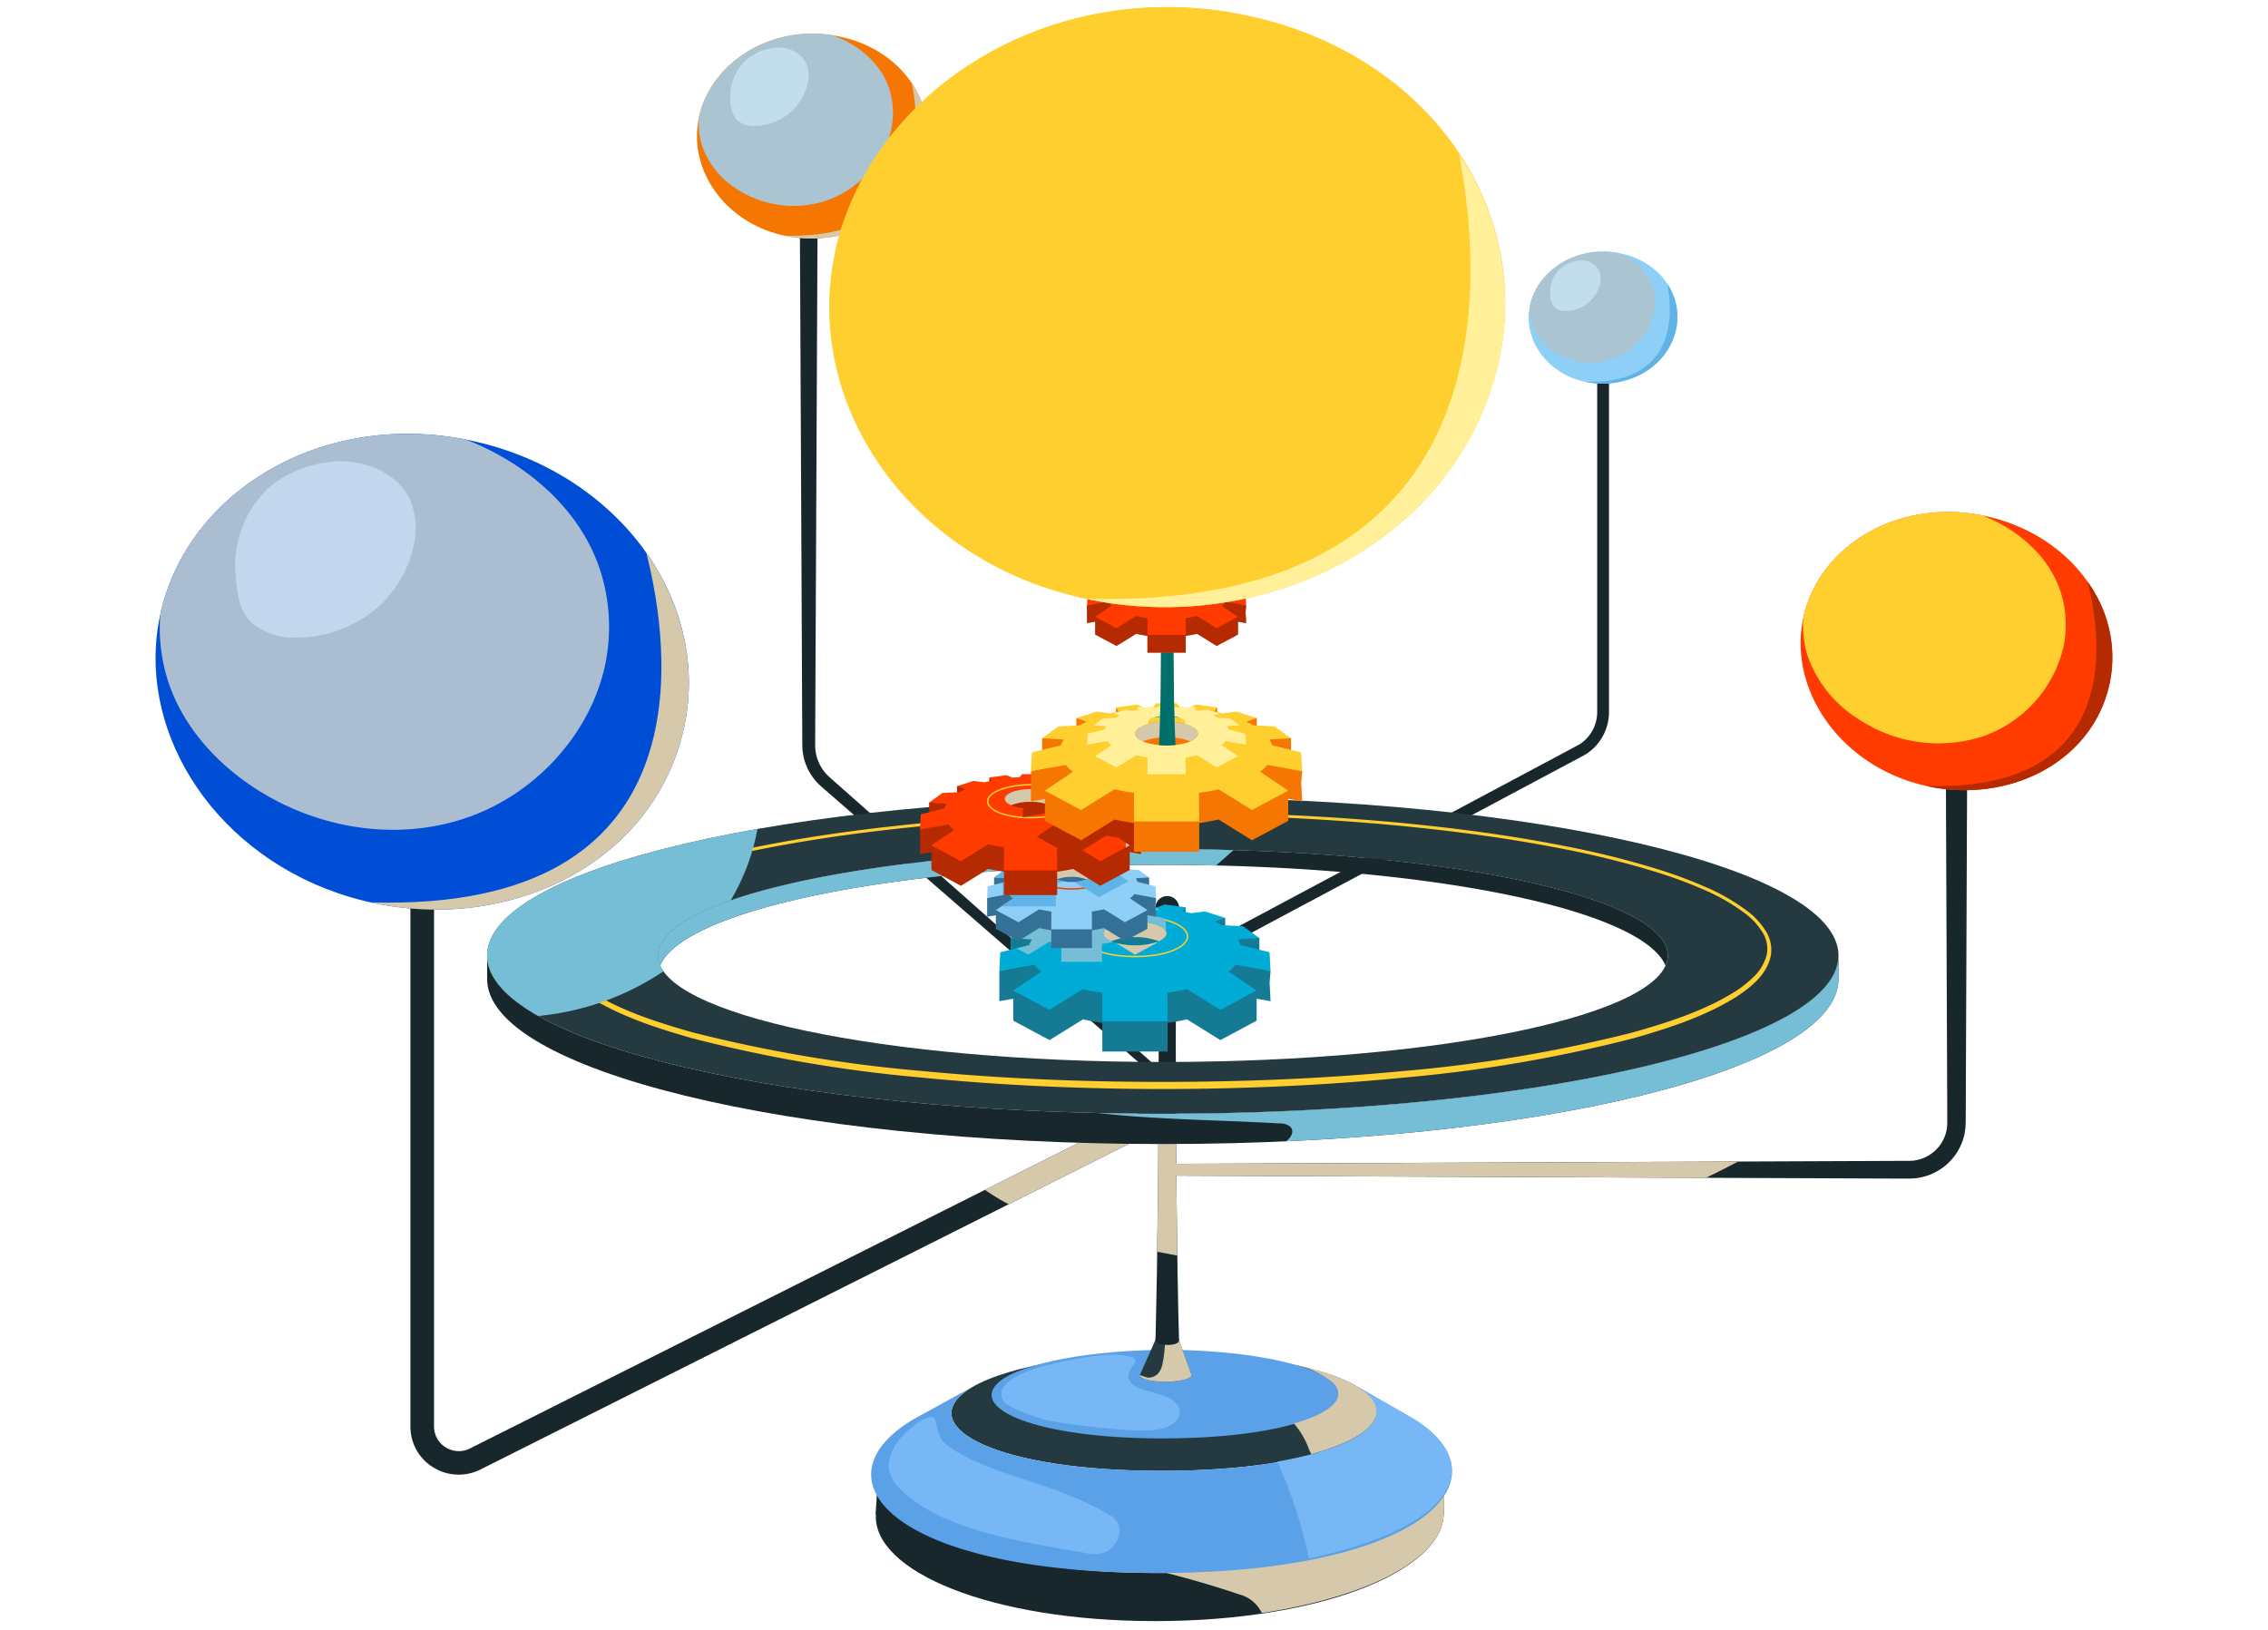 <svg xmlns="http://www.w3.org/2000/svg" width="320" height="230" viewBox="0 0 320 230">
    <defs>
        <clipPath id="clip-path">
            <path id="Rectangle_792" fill="#fff" d="M0 0H320V230H0z" transform="translate(1265 1065)"/>
        </clipPath>
        <style>
            .cls-3{fill:#18272b}.cls-4{fill:#243a40}.cls-5{fill:#5aa1e8}.cls-11,.cls-23,.cls-6{mix-blend-mode:multiply}.cls-11,.cls-23,.cls-6,.cls-9{isolation:isolate}.cls-7{fill:#d6c8ab}.cls-8{fill:#78b7f5}.cls-9{mix-blend-mode:soft-light}.cls-10{fill:#ffce2f}.cls-11{fill:#76bed6}.cls-12{fill:#ff3b00}.cls-13{fill:#b52a00}.cls-14{fill:#f57600}.cls-15{fill:#abc4d1}.cls-16{fill:#c2deed}.cls-20{fill:#8dcff7}.cls-21{fill:#60b3e6}.cls-23{fill:#fff099}.cls-25{fill:#94785b}
        </style>
    </defs>
    <g id="Mask_Group_63" clip-path="url(#clip-path)" transform="translate(-1265 -1065)">
        <g id="Group_4685" transform="translate(1759.848 146.599)">
            <g id="Group_4683" transform="translate(-472.898 919.401)">
                <g id="Group_4682">
                    <g id="Group_4681">
                        <g id="Group_4680">
                            <g id="Group_4566" transform="translate(35.957 102.621)">
                                <path id="Path_37991" d="M-425.706 1139.094a6.848 6.848 0 0 0 3.08-.736l97.007-48.719a1.653 1.653 0 0 0 .737-2.226 1.669 1.669 0 0 0-2.237-.733l-97.007 48.72a3.485 3.485 0 0 1-3.406-.143 3.45 3.45 0 0 1-1.664-2.961v-96.019a1.662 1.662 0 0 0-1.666-1.657 1.662 1.662 0 0 0-1.666 1.657v96.023a6.738 6.738 0 0 0 3.248 5.784 6.84 6.84 0 0 0 3.574 1.01z" class="cls-3" transform="translate(432.527 -1034.621)"/>
                            </g>
                            <g id="Group_4567" transform="translate(140.591 49.339)">
                                <path id="Path_37992" d="M-314.212 1063.013a.823.823 0 0 0 .393-.1l59.9-31.966a7.07 7.07 0 0 0 3.352-6.012v-49.31a.831.831 0 0 0-.833-.828.831.831 0 0 0-.833.828v49.31a5.4 5.4 0 0 1-2.527 4.583l-59.842 31.936a.826.826 0 0 0-.34 1.121.834.834 0 0 0 .73.438z" class="cls-3" transform="translate(315.046 -974.798)"/>
                            </g>
                            <g id="Group_4591" transform="translate(100.955 188.021)">
                                <g id="Group_4569" transform="translate(11.336 1.852)">
                                    <g id="Group_4568">
                                        <path id="Path_37993" d="M-344.96 1138.169c-6.532 5.021 4.467 11.1 27.8 11.1s34.847-6.081 28.741-11.1c-4.219-3.469-16.3-5.583-28.031-5.583s-23.996 2.114-28.51 5.583z" class="cls-4" transform="translate(346.821 -1132.586)"/>
                                    </g>
                                </g>
                                <g id="Group_4571" transform="translate(17 1.463)">
                                    <g id="Group_4570">
                                        <path id="Path_37994" d="M-339.418 1136.681c-4.362 3.76 5.261 7.965 23.144 7.965s27.864-4.2 23.823-7.965c-2.977-2.77-13.117-4.532-23.291-4.532s-20.464 1.762-23.676 4.532z" class="cls-5" transform="translate(340.461 -1132.149)"/>
                                    </g>
                                </g>
                                <g id="Group_4574" transform="translate(.626 21.57)">
                                    <g id="Group_4573">
                                        <g id="Group_4572">
                                            <path id="Path_37995" d="M-319.092 1166.106c22.1 0 36.638-5.275 40.493-11.364l-.039 3.2h-.048v-.048c-.311 7.991-17.457 15-40.694 15-23.334 0-39.912-7.063-39.413-15.089 0 .02-.006.04-.008.061h-.044l.216-3.138c3.318 6.093 17.409 11.378 39.537 11.378z" class="cls-3" transform="translate(358.846 -1154.725)"/>
                                        </g>
                                    </g>
                                </g>
                                <g id="Group_4576" transform="translate(37.926)">
                                    <g id="Group_4575">
                                        <path id="Path_37996" d="M-314.745 1130.507h3.27l1.788 4.967c.114.534-1.528 1-3.676 1s-3.751-.463-3.592-1z" class="cls-4" transform="translate(316.966 -1130.507)"/>
                                    </g>
                                </g>
                                <g id="Group_4578" class="cls-6" transform="translate(41.548 21.587)">
                                    <g id="Group_4577">
                                        <path id="Path_37997" d="M-302.51 1169.129c-3.565-1.214-7.022-2.2-10.389-3.059 21.467-.2 35.547-5.361 39.325-11.325l-.039 3.2h-.048v-.048c-.233 6-10.092 11.482-25.654 13.865a4.866 4.866 0 0 0-3.195-2.633z" class="cls-7" transform="translate(312.899 -1154.744)"/>
                                    </g>
                                </g>
                                <g id="Group_4580" transform="translate(0 6.413)">
                                    <g id="Group_4579">
                                        <path id="Path_37998" d="M-352.548 1141.99l7.806-4.283a11.892 11.892 0 0 0-1.609 1.022c-6.532 5.021 4.467 11.1 27.8 11.1s34.848-6.082 28.742-11.1a10.43 10.43 0 0 0-1.463-.988l8.056 4.621a20 20 0 0 1 1.777 1.2c11.148 8.529-1.959 20.682-37.72 20.682s-47.834-12.153-35.96-20.682a24.138 24.138 0 0 1 2.571-1.572z" class="cls-5" transform="translate(359.548 -1137.707)"/>
                                    </g>
                                </g>
                                <g id="Group_4582" transform="translate(18.374 2.165)">
                                    <g id="Group_4581">
                                        <path id="Path_37999" d="M-332.846 1134.5c-2 .513-4.412 1.373-5.525 2.719a1.727 1.727 0 0 0 .265 2.737 23.952 23.952 0 0 0 5.978 2.3c4.528.752 12.527 1.731 15.318 1.208 1.3-.243 2.619-.884 2.994-1.852.411-1.062-.44-2.082-1.528-2.62a25.191 25.191 0 0 0-3.472-1.1c-1.609-.514-2.646-1.394-1.98-2.678.568-1.094 1.631-1.685-.292-2.1-2.956-.63-8.321.51-11.758 1.386z" class="cls-8" transform="translate(338.918 -1132.937)"/>
                                    </g>
                                </g>
                                <g id="Group_4584" class="cls-9" transform="translate(2.49 10.956)">
                                    <g id="Group_4583">
                                        <path id="Path_38000" d="M-348.769 1146.534c5.315 4.365 14.876 5.142 23.08 10.032a2.675 2.675 0 0 1 1.479 1.789 3.543 3.543 0 0 1-1.673 3.363 4.548 4.548 0 0 1-3.148.253c-10.594-1.79-20.717-3.554-26.125-9.063a4.635 4.635 0 0 1-1.6-3.149 6.51 6.51 0 0 1 1.978-4.33c1.391-1.518 4.232-3.468 4.589-2.228.354 1.211.289 2.399 1.42 3.333z" class="cls-8" transform="translate(356.753 -1142.808)"/>
                                    </g>
                                </g>
                                <g id="Group_4586" class="cls-6" transform="translate(59.66 3.699)">
                                    <g id="Group_4585">
                                        <path id="Path_38001" d="M-287.213 1136.955a12.6 12.6 0 0 0-4.7-2.3c4.109.92 7.531 2.179 9.424 3.735 3.7 3.04.932 6.449-7.612 8.751a4.8 4.8 0 0 1-.388-.83 11.8 11.8 0 0 0-2.074-3.5c5.544-1.596 7.57-3.79 5.35-5.856z" class="cls-7" transform="translate(292.564 -1134.66)"/>
                                    </g>
                                </g>
                                <g id="Group_4588" transform="translate(57.341 6.447)">
                                    <g id="Group_4587">
                                        <path id="Path_38002" d="M-291.617 1158.552a67.549 67.549 0 0 0-2.114-6.544q-.545-1.419-1.128-2.724c-.1-.213-.2-.481-.309-.757 12.164-2.141 16.734-6.224 12.394-9.794a10.417 10.417 0 0 0-1.463-.988l8.056 4.621a19.97 19.97 0 0 1 1.777 1.2c8.278 6.332 3.212 14.534-16.311 18.613-.426-1.773-.822-3.33-.902-3.627z" class="cls-8" transform="translate(295.168 -1137.745)"/>
                                    </g>
                                </g>
                                <g id="Group_4590" class="cls-6" transform="translate(37.937)">
                                    <g id="Group_4589">
                                        <path id="Path_38003" d="M-314.335 1135.235a2.949 2.949 0 0 0 .569-1.338 17.552 17.552 0 0 0 .34-2.8c.713.034 1.2-.611 1.951-.594l1.788 4.967c.114.534-1.528 1-3.676 1-2.1 0-3.67-.444-3.588-.964a8.259 8.259 0 0 0 1.035.37 1.833 1.833 0 0 0 1.581-.641z" class="cls-7" transform="translate(316.953 -1130.507)"/>
                                    </g>
                                </g>
                            </g>
                            <g id="Group_4592" transform="translate(90.909 28.986)">
                                <path id="Path_38004" d="M-319.233 1073.61L-336 1058.765l-17.185-15.216-9.693-8.582-2.485-2.2-1.248-1.1-.288-.268-.234-.248a6.19 6.19 0 0 1-.451-.572 5.969 5.969 0 0 1-1.039-2.691 5.664 5.664 0 0 1-.048-.726v-.829l.008-1.674.33-71.459a1.246 1.246 0 0 0-1.243-1.249 1.247 1.247 0 0 0-1.255 1.237v.012l.331 71.459.007 1.674.006.845a7.764 7.764 0 0 0 .07.942 7.748 7.748 0 0 0 1.378 3.474 7.78 7.78 0 0 0 .59.733l.345.355.326.3 1.258 1.094 2.505 2.177 9.771 8.493 17.326 15.057 16.9 14.691a.591.591 0 0 0 .83-.056.583.583 0 0 0-.045-.828z" class="cls-3" transform="translate(370.828 -951.946)"/>
                            </g>
                            <g id="Group_4593" transform="translate(141.07 125.445)">
                                <path id="Path_38005" d="M-311.174 1122.858l-.07-2.615c-.045-1.664-.081-4.039-.138-6.891l-.128-9.743c-.047-3.565-.068-7.367-.081-11.169s-.029-7.6-.044-11.169c.012-3.564.032-6.891.112-9.743s.134-5.228.219-6.891c.064-1.664.13-2.614.13-2.614a1.664 1.664 0 0 0-1.549-1.772 1.667 1.667 0 0 0-1.781 1.542 1.805 1.805 0 0 0 0 .231s.067.95.13 2.614c.086 1.663.15 4.04.22 6.891s.1 6.179.112 9.743l-.044 11.169c-.015 3.802-.025 7.6-.081 11.169s-.091 6.891-.128 9.743l-.139 6.891c-.034 1.663-.07 2.615-.07 2.615-.025.915 3.306 1 3.33.088v-.089z" class="cls-3" transform="translate(314.508 -1060.247)"/>
                            </g>
                            <g id="Group_4596" transform="translate(46.781 111.518)">
                                <path id="Path_38006" d="M-420.374 1066.932c0 12.327 42.683 22.321 95.334 22.321s95.334-9.994 95.334-22.321-42.683-22.321-95.334-22.321-95.334 9.989-95.334 22.321zm24.1 0c0-8.3 31.894-15.021 71.238-15.021s71.238 6.725 71.238 15.021-31.894 15.022-71.238 15.022-71.241-6.726-71.241-15.022z" class="cls-4" transform="translate(420.374 -1044.611)"/>
                                <g id="Group_4595" transform="translate(9.473 2.091)">
                                    <g id="Group_4594">
                                        <path id="Path_38007" d="M-327.972 1047.354c-2.67.04-6.587.094-11.567.313s-11.024.563-17.931 1.223c-6.9.682-14.681 1.629-23.041 3.285a123.594 123.594 0 0 0-12.868 3.2 62.227 62.227 0 0 0-6.524 2.391 28.175 28.175 0 0 0-6.136 3.484 9.679 9.679 0 0 0-2.373 2.541 5.967 5.967 0 0 0-.663 1.531l-.1.885c0 .232.057.544.08.813.471 2.259 2.493 3.97 4.556 5.3 4.257 2.659 9.286 4.292 14.374 5.726a200.94 200.94 0 0 0 32.352 5.441c11.154 1.07 22.544 1.538 33.937 1.534s22.781-.464 33.934-1.534a200.931 200.931 0 0 0 32.351-5.441c5.089-1.434 10.117-3.067 14.375-5.726a15.552 15.552 0 0 0 2.874-2.294 6.467 6.467 0 0 0 1.678-2.987 4.326 4.326 0 0 0-.68-3.247 9.675 9.675 0 0 0-2.372-2.541 28.194 28.194 0 0 0-6.136-3.484 62.3 62.3 0 0 0-6.524-2.391 123.6 123.6 0 0 0-12.868-3.2c-8.361-1.656-16.14-2.6-23.042-3.285-6.907-.66-12.952-1.009-17.931-1.223s-8.9-.273-11.566-.313l-4.1-.027zm8.193-.376c2.674.036 6.6.084 11.582.294s11.039.548 17.958 1.2c6.915.674 14.709 1.615 23.1 3.273a123.322 123.322 0 0 1 12.93 3.213 62.5 62.5 0 0 1 6.585 2.419 28.621 28.621 0 0 1 6.266 3.572 10.261 10.261 0 0 1 2.5 2.7 4.91 4.91 0 0 1 .758 3.6c-.544 2.591-2.687 4.337-4.789 5.726-4.359 2.752-9.412 4.406-14.532 5.874a200.157 200.157 0 0 1-32.454 5.565c-11.179 1.1-22.59 1.6-34.007 1.615-11.407-.018-22.826-.512-34-1.615a200.167 200.167 0 0 1-32.454-5.565c-5.119-1.468-10.173-3.122-14.531-5.874a16.152 16.152 0 0 1-2.977-2.406 7.037 7.037 0 0 1-1.811-3.3 8.609 8.609 0 0 1-.084-.971l.1-.892a6.3 6.3 0 0 1 .738-1.752 10.243 10.243 0 0 1 2.5-2.7 28.606 28.606 0 0 1 6.267-3.572 62.5 62.5 0 0 1 6.585-2.419 123.365 123.365 0 0 1 12.93-3.213c8.389-1.658 16.184-2.6 23.1-3.273 6.919-.653 12.972-.995 17.957-1.2s8.908-.258 11.581-.294l4.1-.019z" class="cls-10" transform="translate(409.738 -1046.959)"/>
                                    </g>
                                </g>
                            </g>
                            <g id="Group_4599" transform="translate(46.781 118.81)">
                                <g id="Group_4597" transform="translate(24.097)">
                                    <path id="Path_38008" d="M-322.081 1052.8c39.344 0 71.238 6.725 71.238 15.021a3.459 3.459 0 0 1-.316 1.413c-3.376-7.964-33.838-14.2-70.922-14.2s-67.546 6.234-70.923 14.2a3.472 3.472 0 0 1-.315-1.413c0-8.298 31.894-15.021 71.238-15.021z" class="cls-3" transform="translate(393.319 -1052.798)"/>
                                </g>
                                <g id="Group_4598" transform="translate(0 15.029)">
                                    <path id="Path_38009" d="M-325.04 1091.993c52.651 0 95.334-9.994 95.334-22.321v3.314c0 12.861-42.683 23.287-95.334 23.287s-95.334-10.426-95.334-23.287v-3.314c0 12.328 42.683 22.321 95.334 22.321z" class="cls-3" transform="translate(420.374 -1069.672)"/>
                                </g>
                                <path id="Path_38010" d="M-312.085 1052.949c-.851.706-1.656 1.487-2.5 2.173q-3.7-.084-7.5-.088c-37.085 0-67.546 6.234-70.923 14.2a3.472 3.472 0 0 1-.315-1.413c0-8.3 31.894-15.021 71.238-15.021q5.095 0 10 .149z" class="cls-11" transform="translate(417.415 -1052.798)"/>
                            </g>
                            <g id="Group_4600" transform="translate(141.91 100.371)">
                                <path id="Path_38011" d="M-312.736 1096.623l85.488.345 15.946.065 1.968.007h1.226l.308-.01.488-.023a8.495 8.495 0 0 0 2.308-.562 8.572 8.572 0 0 0 1.977-1.169 8.011 8.011 0 0 0 2.559-3.7 8.016 8.016 0 0 0 .383-2.218c.021-.7.011-1.273.017-1.911l.111-27.247.109-26.581a1.523 1.523 0 0 0-1.52-1.526 1.523 1.523 0 0 0-1.533 1.513v.012l.109 26.581.111 27.247c0 .607.013 1.283 0 1.842a5.433 5.433 0 0 1-.245 1.5 5.447 5.447 0 0 1-1.714 2.524 6.016 6.016 0 0 1-1.338.806 6.393 6.393 0 0 1-1.461.387l-.488.027-.123.007h-.061c.107 0-.005 0 0 0h-1.226l-1.968.008-15.946.064-85.488.345a.831.831 0 0 0-.829.833.83.83 0 0 0 .832.834z" class="cls-3" transform="translate(313.565 -1032.095)"/>
                            </g>
                            <g id="Group_4609" transform="translate(232.1 71.243)">
                                <g id="Group_4602">
                                    <g id="Group_4601">
                                        <path id="Path_38012" d="M-211.861 1014.069c-2.2 9.47 4.033 19.577 14.559 23.218 11.423 3.95 24.292-.845 28.011-11.542 3.934-11.313-4.26-23.268-17.354-25.87-11.972-2.375-22.906 4.259-25.216 14.194z" class="cls-12" transform="translate(212.302 -999.391)"/>
                                    </g>
                                </g>
                                <g id="Group_4604" class="cls-9" transform="translate(.35 .001)">
                                    <g id="Group_4603">
                                        <path id="Path_38013" d="M-204.013 1028.669a17.2 17.2 0 0 1-7.234-8.92 14.383 14.383 0 0 1-.625-5.417c.019-.088.033-.176.053-.264 2.308-9.923 13.216-16.554 25.17-14.2 5.266 2.051 9.9 6.149 11.307 11.587a15.306 15.306 0 0 1 .208 6.848 17.642 17.642 0 0 1-11.364 12.74 20.293 20.293 0 0 1-17.515-2.374z" class="cls-10" transform="translate(211.909 -999.392)"/>
                                    </g>
                                </g>
                                <g id="Group_4606" class="cls-9" transform="translate(6.577 2.267)">
                                    <g id="Group_4605">
                                        <path id="Path_38014" d="M-196.3 1001.937a6.311 6.311 0 0 1 5.715 3.008 6 6 0 0 1 .4 3.884 9.39 9.39 0 0 1-3.384 5.494 10.21 10.21 0 0 1-6.267 2.154 5.431 5.431 0 0 1-3.7-1.179c-1.074-.99-1.244-2.522-1.354-3.94a8.791 8.791 0 0 1 2.333-6.83 9.278 9.278 0 0 1 6.257-2.591z" class="cls-10" transform="translate(204.917 -1001.936)"/>
                                    </g>
                                </g>
                                <g id="Group_4608" class="cls-6" transform="translate(17.745 9.847)">
                                    <g id="Group_4607">
                                        <path id="Path_38015" d="M-169.628 1010.447a18.035 18.035 0 0 1 2.516 16.506c-3.426 9.854-14.609 14.692-25.266 12.314 27.888.813 24.746-21.001 22.75-28.82z" class="cls-13" transform="translate(192.378 -1010.447)"/>
                                    </g>
                                </g>
                            </g>
                            <g id="Group_4618" transform="translate(76.387 3.748)">
                                <g id="Group_4611">
                                    <g id="Group_4610">
                                        <path id="Path_38016" d="M-386.823 935.3c-1.535 6.819 2.773 13.805 10.1 16.285 8.061 2.728 17.7-.628 21.043-8.411 3.7-8.615-2.151-17.744-12.29-19.335-9.058-1.425-17.181 4.04-18.853 11.461z" class="cls-14" transform="translate(387.132 -923.609)"/>
                                    </g>
                                </g>
                                <g id="Group_4613" class="cls-9" transform="translate(.245 .001)">
                                    <g id="Group_4612">
                                        <path id="Path_38017" d="M-381.351 945.621a11.791 11.791 0 0 1-5.043-6.235 10.524 10.524 0 0 1-.436-3.9c.013-.064.023-.128.037-.192 1.669-7.408 9.774-12.867 18.814-11.466 4.008 1.428 7.452 4.492 8.305 8.672a11.447 11.447 0 0 1-.15 5.2 14.283 14.283 0 0 1-8.995 9.462 14.64 14.64 0 0 1-12.532-1.541z" class="cls-15" transform="translate(386.857 -923.61)"/>
                                    </g>
                                </g>
                                <g id="Group_4615" class="cls-9" transform="translate(4.713 1.975)">
                                    <g id="Group_4614">
                                        <path id="Path_38018" d="M-375.389 925.835a4.346 4.346 0 0 1 4.234 2.135 4.576 4.576 0 0 1 .2 2.962 7.677 7.677 0 0 1-2.65 4.217 7.791 7.791 0 0 1-4.621 1.721 3.755 3.755 0 0 1-2.656-.792 4.105 4.105 0 0 1-.942-2.872 7.008 7.008 0 0 1 1.759-5.186 7.228 7.228 0 0 1 4.676-2.185z" class="cls-16" transform="translate(381.841 -925.826)"/>
                                    </g>
                                </g>
                                <g id="Group_4617" class="cls-6" transform="translate(12.336 7.082)">
                                    <g id="Group_4616">
                                        <path id="Path_38019" d="M-355.281 931.56a12.932 12.932 0 0 1 1.112 12.479c-3.085 7.182-11.526 10.589-19.113 8.94 20.432.565 19.162-15.449 18.001-21.419z" class="cls-7" transform="translate(373.282 -931.56)"/>
                                    </g>
                                </g>
                            </g>
                            <g id="Group_4645" transform="translate(107.852 98.252)">
                                <g id="Group_4625" transform="translate(11.199 28.199)">
                                    <g id="Group_4619" transform="translate(0 .576)">
                                        <path id="Path_38020" fill="#157a94" d="M-339.231 1071.021l1.577-.389v-4.263l3.171-.854.542 1.88 1.112.393v-4.263l2.226.2 1.127 2.573 2.239-.018v-4.262l2.68 2.246 6.511-1.307 1.669-.145 3.422-.794v4.262l1.459-2.513 4.132-.247v4.263l1.375-1.858 3.45.439v4.263l1.577.389-.138 1.622.138 2.641-1.967-.349v3.1l-5.112 2.741-4.719-2.927c-.859.2-1.77.367-2.731.5v4.042h-9.21v-4.042c-.961-.128-1.872-.3-2.732-.5l-4.719 2.927-5.111-2.741v-3.1l-1.967.349z" transform="translate(339.231 -1062.024)"/>
                                    </g>
                                    <g id="Group_4622">
                                        <g id="Group_4620">
                                            <path id="Path_38021" fill="#00abd6" d="M-334.622 1066.488a3.293 3.293 0 0 0-.376.8l-4.1 1.019-.138 2.64 4.915-.873a6.09 6.09 0 0 0 1.006.956l-3.953 2.665 5.111 2.74 4.719-2.927c.864.2 1.78.369 2.747.5l-.015 4.039h9.21l-.016-4.039c.967-.128 1.884-.3 2.747-.5l4.719 2.927 5.112-2.74-3.953-2.665a6.087 6.087 0 0 0 1.006-.956l4.915.873-.138-2.64-4.1-1.019a3.263 3.263 0 0 0-.377-.8l3.033-.19-2.311-1.673-2.976-.139c-.308-.182-.637-.353-.979-.514l1.44-.517-2.863-.913-1.93.251q-.574-.148-1.172-.272l.375-.567-2.937-.4-1.111.43c-.4-.035-.81-.063-1.225-.085l-.4-.524h-2.933l-.4.524q-.621.032-1.224.085l-1.112-.43-2.937.4.375.567c-.4.083-.79.174-1.172.272l-1.93-.251-2.864.913 1.441.517c-.342.161-.671.332-.98.514l-2.975.139-2.311 1.673zm10.109-1.085c.317-.848 2.276-1.45 4.416-1.45s4.1.6 4.416 1.45c.37.989-1.58 1.921-4.416 1.921s-4.786-.932-4.416-1.924z" transform="translate(339.231 -1061.377)"/>
                                        </g>
                                        <g id="Group_4621" transform="translate(11.613 1.725)">
                                            <path id="Path_38022" d="M-326.007 1066.95a1.3 1.3 0 0 1 .03-1.389c.8-1.3 3.868-2.248 7.306-2.248s6.509.945 7.3 2.248a1.3 1.3 0 0 1 .031 1.389c-.768 1.357-3.716 2.269-7.335 2.269s-6.565-.911-7.332-2.269zm.208-1.282a1.1 1.1 0 0 0-.028 1.18c.609 1.077 3.058 2.163 7.155 2.163s6.545-1.087 7.154-2.163a1.1 1.1 0 0 0-.028-1.18c-.76-1.244-3.758-2.148-7.126-2.148s-6.366.905-7.128 2.149z" class="cls-10" transform="translate(326.192 -1063.314)"/>
                                        </g>
                                    </g>
                                    <g id="Group_4623" class="cls-6" transform="translate(14.673 2.577)">
                                        <path id="Path_38023" d="M-314.931 1067.069a8.922 8.922 0 0 0-3.365-.586 8.917 8.917 0 0 0-3.364.586c-.825-.358-1.24-.846-1.052-1.349.317-.848 2.276-1.45 4.416-1.45s4.1.6 4.416 1.45c.188.503-.226.991-1.051 1.349z" class="cls-7" transform="translate(322.756 -1064.27)"/>
                                    </g>
                                    <g id="Group_4624" class="cls-6" transform="translate(1.843)">
                                        <path id="Path_38024" d="M-334.9 1068.646l-1.685-.9 1.815-.452a3.293 3.293 0 0 1 .376-.8l-2.766-.173 1.537-1.037c-.068-.053-.108-.109-.17-.162l.679-.492 2.975-.139c.309-.182.638-.353.98-.514l-1.441-.517 2.864-.913.153.021a5.2 5.2 0 0 0 2.194.406c1.766 0 2.981-.581 2.75-1.2a.57.57 0 0 0-.08-.128l.647-.088 1.111.43q.6-.052 1.225-.085l.4-.524h2.933l.4.524c.357.018.709.045 1.058.073l.491.355-1.89.118a2.024 2.024 0 0 1 .235.5l2.552.634.085 1.645-.107-.019c-.524-.742-2.324-1.255-4.293-1.255-2.139 0-4.1.6-4.416 1.45-.206.552.33 1.08 1.321 1.446-.5.111-1.015.21-1.567.283l.01 2.516h-5.738l.01-2.516c-.6-.08-1.173-.185-1.711-.31z" class="cls-11" transform="translate(337.162 -1061.377)"/>
                                        <path id="Path_38025" d="M-320.754 1067.665a9.985 9.985 0 0 0 2.677.333 9.225 9.225 0 0 0 3.059-.463l.115.077-3.185 1.707z" class="cls-7" transform="translate(335.368 -1062.05)"/>
                                    </g>
                                </g>
                                <g id="Group_4632" transform="translate(9.478 21.499)">
                                    <g id="Group_4626" transform="translate(0 .359)">
                                        <path id="Path_38026" fill="#357196" d="M-341.163 1059.863l.982-.243v-2.655l1.975-.533.338 1.171.693.245v-2.655l1.387.127.7 1.6 1.394-.012v-2.655l1.671 1.4 4.056-.814 1.039-.091 2.132-.494v2.655l.908-1.566 2.575-.153v2.655l.856-1.158 2.15.274v2.655l.982.243-.086 1.01.086 1.645-1.226-.217v1.929l-3.185 1.707-2.94-1.824c-.535.124-1.1.229-1.7.308v2.519h-5.738v-2.519c-.6-.079-1.166-.184-1.7-.308l-2.939 1.824-3.185-1.707v-1.926l-1.226.217z" transform="translate(341.163 -1054.257)"/>
                                    </g>
                                    <g id="Group_4629">
                                        <g id="Group_4627">
                                            <path id="Path_38027" d="M-338.292 1057.038a2.049 2.049 0 0 0-.234.5l-2.552.635-.086 1.645 3.061-.544a3.849 3.849 0 0 0 .626.6l-2.462 1.659 3.185 1.707 2.939-1.823c.538.125 1.109.23 1.712.309l-.011 2.517h5.738l-.01-2.517c.6-.079 1.173-.184 1.711-.309l2.94 1.823 3.185-1.707-2.463-1.659a3.811 3.811 0 0 0 .626-.6l3.062.544-.086-1.645-2.552-.635a2.086 2.086 0 0 0-.234-.5l1.889-.117-1.44-1.043-1.853-.086c-.192-.113-.4-.219-.61-.321l.9-.321-1.784-.569-1.2.157q-.358-.092-.731-.17l.234-.354-1.83-.247-.692.268q-.377-.033-.762-.053l-.251-.326h-1.827l-.25.326c-.257.013-.512.031-.762.053l-.693-.268-1.83.247.234.354c-.248.052-.492.109-.73.17l-1.2-.157-1.784.569.9.321c-.214.1-.419.208-.61.321l-1.853.086-1.44 1.043zm6.3-.676c.2-.527 1.418-.9 2.751-.9s2.553.376 2.75.9c.231.616-.984 1.2-2.75 1.2s-2.983-.583-2.753-1.2z" class="cls-20" transform="translate(341.163 -1053.854)"/>
                                        </g>
                                        <g id="Group_4628" transform="translate(7.195 1.035)">
                                            <path id="Path_38028" d="M-332.964 1057.341a.85.85 0 0 1 .02-.9c.5-.823 2.431-1.421 4.585-1.421s4.082.6 4.584 1.42a.848.848 0 0 1 .02.9c-.484.858-2.334 1.435-4.6 1.435s-4.123-.575-4.609-1.434zm.2-.8a.647.647 0 0 0-.016.7c.362.639 1.9 1.328 4.423 1.328s4.061-.689 4.423-1.328a.645.645 0 0 0-.017-.7c-.46-.753-2.353-1.32-4.406-1.32s-3.949.57-4.409 1.322z" class="cls-12" transform="translate(333.084 -1055.016)"/>
                                        </g>
                                    </g>
                                    <g id="Group_4630" class="cls-6" transform="translate(9.142 1.605)">
                                        <path id="Path_38029" d="M-326.024 1057.4a5.557 5.557 0 0 0-2.1-.364 5.562 5.562 0 0 0-2.1.364c-.513-.223-.771-.527-.655-.841.2-.527 1.418-.9 2.751-.9s2.553.376 2.75.9c.126.314-.133.618-.646.841z" class="cls-7" transform="translate(330.899 -1055.656)"/>
                                    </g>
                                    <g id="Group_4631" class="cls-6" transform="translate(.982)">
                                        <path id="Path_38030" d="M-338.405 1057.539a2.049 2.049 0 0 1 .234-.5l-1.889-.117 1.44-1.043 1.853-.086c.191-.113.4-.22.61-.321l-.9-.321 1.784-.569 1.2.157c.239-.061.483-.118.73-.17l-.234-.354 1.83-.247.693.268c.25-.022.5-.04.762-.053l.25-.326h1.827l.251.326q.386.02.762.053l.692-.268 1.83.247-.234.354q.373.077.731.17l.522-.068a5.087 5.087 0 0 1-.672.621l3.221 2.172-4.166 2.234-3.468-2.151c1.552-.078 2.581-.612 2.368-1.182-.2-.527-1.418-.9-2.75-.9s-2.553.376-2.751.9c-.183.493.562.957 1.767 1.126-.414.078-.811.168-1.25.226l.013 3.293h-7.507v-.129l1.5-1.007a3.847 3.847 0 0 1-.626-.6l-.863.154.006-1.715c-.055-.007-.1-.02-.157-.028z" class="cls-21" transform="translate(340.06 -1053.854)"/>
                                        <path id="Path_38031" d="M-320.97 1054.68l.083-.011.181.058z" class="cls-7" transform="translate(337.973 -1053.943)"/>
                                    </g>
                                </g>
                                <g id="Group_4639" transform="translate(0 9.997)">
                                    <g id="Group_4633" transform="translate(0 .469)">
                                        <path id="Path_38032" d="M-351.8 1048.8l1.285-.317v-3.474l2.586-.7.442 1.532.906.32v-3.474l1.814.167.918 2.1 1.824-.014v-3.474l2.185 1.831 5.307-1.065 1.36-.118 2.789-.647v3.474l1.19-2.049 3.367-.2v3.474l1.121-1.514 2.812.359v3.474l1.286.317-.113 1.323.113 2.152-1.6-.285v2.524l-4.166 2.234-3.846-2.386c-.7.162-1.443.3-2.226.4v3.295h-7.507v-3.295c-.783-.1-1.526-.241-2.226-.4l-3.846 2.386-4.167-2.234v-2.524l-1.6.285z" class="cls-13" transform="translate(351.805 -1041.467)"/>
                                    </g>
                                    <g id="Group_4636">
                                        <g id="Group_4634">
                                            <path id="Path_38033" d="M-348.048 1045.106a2.682 2.682 0 0 0-.306.655l-3.338.83-.112 2.152 4.005-.711a5.01 5.01 0 0 0 .82.779l-3.222 2.171 4.167 2.234 3.846-2.385c.7.163 1.451.3 2.238.4l-.012 3.293h7.507l-.012-3.293c.787-.1 1.535-.241 2.238-.4l3.846 2.385 4.166-2.234-3.221-2.171a4.966 4.966 0 0 0 .819-.779l4.006.711-.113-2.152-3.338-.83a2.62 2.62 0 0 0-.306-.655l2.472-.154-1.884-1.365-2.424-.113c-.252-.148-.52-.288-.8-.419l1.174-.421-2.333-.744-1.573.2q-.468-.122-.956-.224l.305-.462-2.394-.323-.906.35q-.492-.043-1-.069l-.328-.427h-2.39l-.328.427q-.505.027-1 .069l-.9-.35-2.395.323.306.462q-.488.1-.956.224l-1.573-.2-2.334.744 1.174.421c-.278.132-.546.272-.8.419l-2.424.113-1.885 1.365zm8.24-.884c.257-.691 1.854-1.182 3.6-1.182s3.342.491 3.6 1.182c.3.806-1.288 1.566-3.6 1.566s-3.902-.76-3.6-1.566z" class="cls-12" transform="translate(351.805 -1040.94)"/>
                                        </g>
                                        <g id="Group_4635" transform="translate(9.446 1.387)">
                                            <path id="Path_38034" d="M-341.046 1045.49a1.081 1.081 0 0 1 .026-1.151c.652-1.068 3.163-1.842 5.97-1.842s5.319.774 5.971 1.842a1.081 1.081 0 0 1 .026 1.151c-.629 1.111-3.039 1.86-6 1.86s-5.364-.75-5.993-1.86zm.2-1.044a.876.876 0 0 0-.021.942c.493.873 2.483 1.754 5.814 1.754s5.322-.881 5.815-1.754a.876.876 0 0 0-.022-.942c-.607-.993-3.1-1.741-5.793-1.741s-5.182.748-5.79 1.741z" class="cls-10" transform="translate(341.199 -1042.497)"/>
                                        </g>
                                    </g>
                                    <g id="Group_4637" class="cls-6" transform="translate(11.96 2.1)">
                                        <path id="Path_38035" d="M-332 1045.58a7.275 7.275 0 0 0-2.742-.477 7.282 7.282 0 0 0-2.742.477c-.672-.292-1.01-.69-.856-1.1.257-.691 1.854-1.182 3.6-1.182s3.342.491 3.6 1.182c.151.41-.187.808-.86 1.1z" class="cls-7" transform="translate(338.376 -1043.298)"/>
                                    </g>
                                    <g id="Group_4638" class="cls-6" transform="translate(14.494 .146)">
                                        <path id="Path_38036" d="M-330.689 1051.333l-2.876-1.542 3.953-2.664a6.119 6.119 0 0 1-1.006-.956l-4.915.873.068-1.3a9.428 9.428 0 0 0 1.034.061c2.311 0 3.9-.76 3.6-1.566a1.589 1.589 0 0 0-.944-.736l.477-.118a3.26 3.26 0 0 1 .377-.8l-3.033-.19 1.362-.986c.229.014.459.028.683.047l.906-.35 2.395.323-.306.462q.488.1.956.224l1.573-.2 2.334.744-1.174.421c.279.132.547.272.8.42l2.424.113 1.884 1.365-2.472.154a2.621 2.621 0 0 1 .306.655l3.338.83.113 2.152-4.006-.711a4.976 4.976 0 0 1-.819.779l1.651 1.112c-.594-.1-1.174-.209-1.726-.338l-3.36 2.085-1.356-.841c-.7.163-1.451.3-2.238.4z" class="cls-13" transform="translate(335.532 -1041.104)"/>
                                        <path id="Path_38037" d="M-319.207 1052.467v-.669l.551.372z" class="cls-7" transform="translate(333.747 -1042.273)"/>
                                    </g>
                                </g>
                                <g id="Group_4644" transform="translate(15.659)">
                                    <path id="Path_38038" d="M-332.646 1038.971v-4.263l3.172-.854.542 1.88 1.112.393v-4.263l2.225.2 1.127 2.574 2.239-.019v-4.262l2.68 2.246 6.512-1.307 1.668-.145 3.422-.794v4.262l1.459-2.513 4.133-.247v4.263l1.374-1.858 3.45.439v4.263l1.577.389-.138 1.622.138 2.641-1.967-.35v3.1l-5.112 2.74-4.718-2.927c-.859.2-1.771.367-2.732.5v4.042h-9.21v-4.042c-.961-.128-1.872-.3-2.731-.5l-4.719 2.927-5.112-2.74v-3.1l-1.967.35v-4.263z" class="cls-14" transform="translate(334.223 -1029.787)"/>
                                    <g id="Group_4642">
                                        <g id="Group_4640">
                                            <path id="Path_38039" d="M-329.613 1034.827a3.261 3.261 0 0 0-.377.8l-4.1 1.018-.138 2.641 4.915-.873a6.115 6.115 0 0 0 1.006.957l-3.953 2.663 5.112 2.741 4.719-2.927c.863.2 1.78.369 2.747.5l-.016 4.039h9.21l-.016-4.039c.967-.128 1.884-.3 2.747-.5l4.719 2.927 5.112-2.741-3.953-2.664a6.077 6.077 0 0 0 1.006-.956l4.915.873-.138-2.641-4.1-1.018a3.26 3.26 0 0 0-.377-.8l3.033-.19-2.311-1.673-2.975-.139c-.309-.182-.638-.353-.98-.514l1.441-.517-2.864-.913-1.93.251c-.382-.1-.774-.19-1.172-.272l.375-.567-2.937-.4-1.112.43c-.4-.035-.81-.063-1.224-.085l-.4-.524h-2.933l-.4.524q-.62.032-1.225.085l-1.111-.43-2.937.4.375.567c-.4.083-.79.175-1.172.272l-1.93-.251-2.863.913 1.44.517c-.342.161-.671.332-.98.514l-2.975.139-2.311 1.673zm10.109-1.086c.316-.847 2.277-1.449 4.416-1.449s4.1.6 4.415 1.449c.371.99-1.58 1.922-4.415 1.922s-4.786-.932-4.412-1.921z" class="cls-10" transform="translate(334.223 -1029.716)"/>
                                        </g>
                                        <g id="Group_4641" transform="translate(11.614 1.724)">
                                            <path id="Path_38040" fill="#00cbc4" d="M-321 1035.288a1.3 1.3 0 0 1 .031-1.388c.8-1.3 3.867-2.249 7.305-2.249s6.509.946 7.3 2.249a1.3 1.3 0 0 1 .031 1.388c-.767 1.358-3.715 2.269-7.335 2.269s-6.563-.91-7.332-2.269zm.209-1.282a1.1 1.1 0 0 0-.028 1.181c.608 1.077 3.057 2.164 7.155 2.164s6.545-1.087 7.154-2.164a1.1 1.1 0 0 0-.028-1.181c-.76-1.243-3.758-2.147-7.126-2.147s-6.366.904-7.125 2.148z" transform="translate(321.183 -1031.652)"/>
                                        </g>
                                    </g>
                                    <g id="Group_4643" class="cls-6" transform="translate(14.674 2.577)">
                                        <path id="Path_38041" d="M-309.923 1035.408a8.92 8.92 0 0 0-3.364-.586 8.921 8.921 0 0 0-3.365.586c-.825-.359-1.239-.846-1.051-1.35.316-.847 2.277-1.449 4.416-1.449s4.1.6 4.415 1.449c.188.504-.228.991-1.051 1.35z" class="cls-7" transform="translate(317.747 -1032.609)"/>
                                    </g>
                                </g>
                                <path id="Path_38042" d="M-324.191 1037.186l3 1.609 2.768-1.718c.507.117 1.045.216 1.612.292l-.009 2.37h5.4l-.009-2.37c.567-.076 1.1-.175 1.612-.292l2.768 1.718 3-1.609-2.319-1.563a3.622 3.622 0 0 0 .59-.56l2.883.511-.081-1.549-2.4-.6a1.92 1.92 0 0 0-.22-.471l1.779-.111-1.356-.982-1.746-.081c-.181-.107-.373-.207-.574-.3l.845-.3-1.68-.535-1.133.147c-.224-.058-.454-.111-.688-.159l.22-.333-.706-.1-.392.151q-.573-.05-1.163-.081l-.114.045q-.354-.031-.718-.05l-.236-.307h-1.722l-.235.307c-.243.012-.482.029-.719.05l-.114-.045q-.589.032-1.164.081l-.391-.151-.706.1.22.333c-.233.048-.463.1-.688.159l-1.133-.147-1.68.535.845.3c-.2.1-.394.2-.574.3l-1.747.081-1.356.982 1.78.111a1.894 1.894 0 0 0-.221.471l-2.4.6-.081 1.549 2.883-.511a3.623 3.623 0 0 0 .591.56zm5.657-3.418c.179-.478.892-.873 1.854-1.131a.4.4 0 0 1-.03-.317c.186-.5 1.336-.851 2.592-.851s2.4.354 2.591.851a.4.4 0 0 1-.03.317c.964.258 1.675.653 1.854 1.131.371.99-1.58 1.922-4.415 1.922s-4.782-.932-4.415-1.922z" class="cls-23" transform="translate(348.912 -1029.742)"/>
                            </g>
                            <g id="Group_4646" transform="translate(141.48 83.382)">
                                <path id="Path_38043" fill="#006e6a" d="M-311.806 1017.719c-.052.982-.072 2.13-.08 3.359l.033 3.851c.011 1.311.019 2.622.061 3.851s.057 2.376.1 3.36q.037.926.071 1.627a11.593 11.593 0 0 1-1.257.071c-.377 0-.729-.022-1.071-.053q.033-.708.072-1.646c.039-.983.061-2.13.1-3.36s.05-2.54.061-3.851l.033-3.851c-.008-1.229-.029-2.376-.08-3.359-.089-1.966-.266-3.278-.266-3.278a1.271 1.271 0 0 1 0-.334 1.258 1.258 0 0 1 1.417-1.075 1.254 1.254 0 0 1 1.08 1.409s-.185 1.313-.274 3.279z" transform="translate(314.048 -1013.02)"/>
                            </g>
                            <g id="Group_4655" transform="translate(193.733 34.497)">
                                <g id="Group_4648">
                                    <g id="Group_4647">
                                        <path id="Path_38044" d="M-255.181 965.669c-.99 4.4 1.788 8.9 6.51 10.5 5.2 1.759 11.412-.4 13.568-5.422 2.386-5.556-1.388-11.441-7.925-12.467-5.837-.916-11.072 2.607-12.153 7.389z" class="cls-20" transform="translate(255.38 -958.134)"/>
                                    </g>
                                </g>
                                <g id="Group_4650" class="cls-9" transform="translate(.158 .001)">
                                    <g id="Group_4649">
                                        <path id="Path_38045" d="M-251.652 972.327a7.605 7.605 0 0 1-3.252-4.02 6.763 6.763 0 0 1-.281-2.513c.009-.041.015-.083.024-.125 1.076-4.776 6.3-8.3 12.131-7.392a7.913 7.913 0 0 1 5.355 5.592 7.383 7.383 0 0 1-.1 3.356 9.207 9.207 0 0 1-5.8 6.1 9.436 9.436 0 0 1-8.077-.998z" class="cls-15" transform="translate(255.203 -958.135)"/>
                                    </g>
                                </g>
                                <g id="Group_4652" class="cls-9" transform="translate(3.039 1.273)">
                                    <g id="Group_4651">
                                        <path id="Path_38046" d="M-247.809 959.568a2.8 2.8 0 0 1 2.73 1.377 2.957 2.957 0 0 1 .129 1.91 4.954 4.954 0 0 1-1.708 2.719 5.013 5.013 0 0 1-2.979 1.109 2.419 2.419 0 0 1-1.713-.51 2.646 2.646 0 0 1-.607-1.852 4.518 4.518 0 0 1 1.134-3.344 4.663 4.663 0 0 1 3.014-1.409z" class="cls-16" transform="translate(251.968 -959.563)"/>
                                    </g>
                                </g>
                                <g id="Group_4654" transform="translate(7.954 4.567)">
                                    <g id="Group_4653">
                                        <path id="Path_38047" d="M-234.844 963.261a8.333 8.333 0 0 1 .718 8.045c-1.99 4.631-7.432 6.828-12.324 5.765 13.174.364 12.355-9.961 11.606-13.81z" class="cls-21" transform="translate(246.45 -963.261)"/>
                                    </g>
                                </g>
                            </g>
                            <g id="Group_4661" transform="translate(131.418 78.806)">
                                <g id="Group_4656" transform="translate(0 .338)">
                                    <path id="Path_38048" d="M-325.345 1013.542l.925-.228v-2.5l1.861-.5.318 1.1.653.231v-2.5l1.306.12.661 1.51 1.314-.01v-2.5l1.573 1.318 3.82-.767.98-.085 2.008-.466v2.5l.856-1.476 2.424-.144v2.5l.807-1.09 2.024.258v2.5l.925.228-.081.952.081 1.549-1.154-.2v1.817l-3 1.608-2.768-1.717c-.5.117-1.039.216-1.6.29v2.372h-5.4v-2.372c-.564-.075-1.1-.174-1.6-.29l-2.768 1.717-3-1.608v-1.817l-1.154.2z" class="cls-25" transform="translate(325.345 -1008.262)"/>
                                    <path id="Path_38049" d="M-325.345 1013.542l.925-.228v-2.5l1.861-.5.318 1.1.653.231v-2.5l1.306.12.661 1.51 1.314-.01v-2.5l1.573 1.318 3.82-.767.98-.085 2.008-.466v2.5l.856-1.476 2.424-.144v2.5l.807-1.09 2.024.258v2.5l.925.228-.081.952.081 1.549-1.154-.2v1.817l-3 1.608-2.768-1.717c-.5.117-1.039.216-1.6.29v2.372h-5.4v-2.372c-.564-.075-1.1-.174-1.6-.29l-2.768 1.717-3-1.608v-1.817l-1.154.2z" class="cls-13" transform="translate(325.345 -1008.262)"/>
                                </g>
                                <g id="Group_4659">
                                    <g id="Group_4657">
                                        <path id="Path_38050" d="M-322.64 1010.882a1.9 1.9 0 0 0-.221.472l-2.4.6-.081 1.549 2.883-.512a3.621 3.621 0 0 0 .591.561l-2.319 1.563 3 1.608 2.768-1.717c.507.118 1.045.216 1.612.291l-.009 2.371h5.4l-.009-2.371c.567-.075 1.105-.174 1.612-.291l2.768 1.717 3-1.608-2.319-1.563a3.619 3.619 0 0 0 .59-.561l2.883.512-.081-1.549-2.4-.6a1.925 1.925 0 0 0-.22-.472l1.779-.111-1.356-.982-1.746-.082c-.181-.106-.373-.207-.574-.3l.845-.3-1.68-.535-1.133.147c-.224-.058-.454-.111-.688-.16l.22-.333-1.723-.233-.652.253c-.237-.021-.476-.037-.718-.05l-.236-.307h-1.722l-.235.307c-.243.013-.482.029-.719.05l-.652-.253-1.723.233.22.333c-.233.049-.463.1-.688.16l-1.133-.147-1.68.535.845.3c-.2.1-.394.2-.574.3l-1.747.082-1.356.982zm5.931-.637c.186-.5 1.336-.851 2.592-.851s2.4.354 2.591.851c.216.581-.928 1.128-2.591 1.128s-2.809-.547-2.592-1.128z" class="cls-12" transform="translate(325.345 -1007.883)"/>
                                    </g>
                                    <g id="Group_4658" transform="translate(6.771 .969)">
                                        <path id="Path_38051" d="M-317.629 1011.169a.806.806 0 0 1 .02-.858c.536-.88 2.581-1.34 4.323-1.34s3.786.46 4.322 1.34a.8.8 0 0 1 .019.858c-.458.81-2.2 1.353-4.341 1.353s-3.885-.543-4.343-1.353zm.2-.752a.6.6 0 0 0-.016.65c.34.6 1.787 1.248 4.161 1.248s3.82-.647 4.16-1.248a.6.6 0 0 0-.015-.65c-.432-.706-2.213-1.239-4.145-1.239s-3.716.533-4.147 1.239z" class="cls-25" transform="translate(317.743 -1008.971)"/>
                                    </g>
                                </g>
                                <g id="Group_4660" transform="translate(8.61 1.511)">
                                    <path id="Path_38052" d="M-311.087 1011.223a5.222 5.222 0 0 0-1.974-.344 5.224 5.224 0 0 0-1.975.344c-.484-.211-.727-.5-.617-.793.186-.5 1.336-.851 2.592-.851s2.4.354 2.591.851c.111.296-.13.582-.617.793z" class="cls-7" transform="translate(315.678 -1009.58)"/>
                                </g>
                            </g>
                            <g id="Group_4670" transform="translate(95.046)">
                                <g id="Group_4663">
                                    <g id="Group_4662">
                                        <path id="Path_38053" d="M-365.276 953.634c-4.5 19.972 8.118 40.435 29.574 47.7 23.611 7.992 51.839-1.838 61.634-24.635 10.842-25.235-6.3-51.973-36-56.633-26.52-4.166-50.314 11.841-55.208 33.568z" class="cls-10" transform="translate(366.183 -919.401)"/>
                                    </g>
                                </g>
                                <g id="Group_4665" class="cls-9" transform="translate(.716 .002)">
                                    <g id="Group_4664">
                                        <path id="Path_38054" d="M-349.249 983.873c-6.7-4.276-12.3-10.491-14.771-18.262a30.793 30.793 0 0 1-1.28-11.411c.039-.188.069-.377.111-.564 4.888-21.7 28.626-37.689 55.105-33.586 11.74 4.183 21.827 13.16 24.326 25.4a33.519 33.519 0 0 1-.437 15.246c-3.392 12.738-14.013 23.469-26.346 27.713a42.866 42.866 0 0 1-36.708-4.536z" class="cls-10" transform="translate(365.379 -919.403)"/>
                                    </g>
                                </g>
                                <g id="Group_4667" class="cls-9" transform="translate(13.804 5.783)">
                                    <g id="Group_4666">
                                        <path id="Path_38055" d="M-331.788 925.92c5.045-.288 10.316 1.885 12.4 6.253a13.409 13.409 0 0 1 .586 8.679 22.5 22.5 0 0 1-7.761 12.352 22.8 22.8 0 0 1-13.535 5.038c-2.816.076-5.779-.478-7.777-2.317-2.239-2.061-2.563-5.352-2.761-8.414a20.52 20.52 0 0 1 5.153-15.191c3.183-3.72 9.12-6.138 13.695-6.4z" class="cls-10" transform="translate(350.685 -925.895)"/>
                                    </g>
                                </g>
                                <g id="Group_4669" class="cls-6" transform="translate(36.132 20.743)">
                                    <g id="Group_4668">
                                        <path id="Path_38056" d="M-272.892 942.691a37.874 37.874 0 0 1 3.26 36.551c-9.037 21.036-33.761 31.015-55.983 26.187 59.844 1.652 56.125-45.252 52.723-62.738z" class="cls-23" transform="translate(325.615 -942.691)"/>
                                    </g>
                                </g>
                            </g>
                            <g id="Group_4679" transform="translate(0 60.216)">
                                <g id="Group_4672">
                                    <g id="Group_4671">
                                        <path id="Path_38057" fill="#004ed6" d="M-472.145 1012.109c-3.766 16.195 6.9 33.477 24.9 39.7 19.533 6.757 41.538-1.445 47.9-19.738 6.727-19.345-7.285-39.788-29.677-44.236-20.478-4.063-39.172 7.284-43.123 24.274z" transform="translate(472.898 -987.01)"/>
                                    </g>
                                </g>
                                <g id="Group_4674" class="cls-9" transform="translate(.598 .001)">
                                    <g id="Group_4673">
                                        <path id="Path_38058" fill="#abbed1" d="M-458.722 1037.076c-5.6-3.625-10.3-8.839-12.371-15.254a24.6 24.6 0 0 1-1.07-9.264c.032-.15.057-.3.092-.45 3.946-16.968 22.6-28.307 43.042-24.285 9.005 3.507 16.926 10.514 19.335 19.815a26.172 26.172 0 0 1 .357 11.709c-2.021 9.945-9.827 18.425-19.433 21.786-9.917 3.467-21.137 1.644-29.952-4.057z" transform="translate(472.227 -987.011)"/>
                                    </g>
                                </g>
                                <g id="Group_4676" class="cls-9" transform="translate(11.248 3.876)">
                                    <g id="Group_4675">
                                        <path id="Path_38059" fill="#c2d7ed" d="M-445.531 991.362c3.921-.046 8.052 1.771 9.774 5.143a10.263 10.263 0 0 1 .679 6.642 16.053 16.053 0 0 1-5.788 9.395 17.458 17.458 0 0 1-10.715 3.684 9.287 9.287 0 0 1-6.32-2.016c-1.837-1.693-2.129-4.313-2.314-6.738a15.022 15.022 0 0 1 3.987-11.68c2.484-2.747 7.121-4.392 10.697-4.43z" transform="translate(460.269 -991.361)"/>
                                    </g>
                                </g>
                                <g id="Group_4678" class="cls-6" transform="translate(30.345 16.838)">
                                    <g id="Group_4677">
                                        <path id="Path_38060" d="M-399.924 1005.915c5.755 8.187 7.738 18.346 4.3 28.227-5.86 16.851-24.983 25.123-43.206 21.058 47.692 1.388 42.319-35.915 38.906-49.285z" class="cls-7" transform="translate(438.828 -1005.915)"/>
                                    </g>
                                </g>
                            </g>
                        </g>
                        <path id="Path_38061" d="M-420.374 1067.479c0-7.3 14.982-13.786 38.139-17.858a30.7 30.7 0 0 1-1.183 4.515 30.542 30.542 0 0 1-2.605 5.576c-6.507 2.267-10.254 4.924-10.254 7.767a3.854 3.854 0 0 0 .784 2.228 38.2 38.2 0 0 1-17.666 6.3c-4.641-2.63-7.215-5.507-7.215-8.528z" class="cls-11" transform="translate(467.155 -933.641)"/>
                    </g>
                </g>
                <path id="Path_38062" d="M-297.948 1093.368c-8.517-.5-17.256-.515-25.749-1.481q4.557.1 9.229.107c52.651 0 95.333-9.994 95.333-22.321v3.314c0 11.41-33.606 20.9-77.955 22.894.768-.549 1.225-1.438.59-2.067a2.182 2.182 0 0 0-1.448-.446z" class="cls-11" transform="translate(456.583 -935.833)"/>
            </g>
            <g id="Group_4684" class="cls-6" transform="translate(-355.877 1079.656)">
                <path id="Path_38063" d="M-314.068 1099.534h.635c.631 0 1.255-.008 1.884-.011 0 .937.006 1.881.012 2.808l79.274-.32c-1.345.713-2.849 1.481-4.511 2.288l-74.75-.3c.011 1.322.024 2.631.044 3.9.035 2.621.067 5.111.1 7.38q-1.467-.266-2.843-.542l.09-6.838c.039-2.68.054-5.511.065-8.365z" class="cls-7" transform="translate(338.527 -1099.352)"/>
                <path id="Path_38064" d="M-328.265 1099.331c2.337.07 4.693.126 7.08.156l-16.978 8.527a30.194 30.194 0 0 1-3.346-2.032z" class="cls-7" transform="translate(341.51 -1099.331)"/>
            </g>
        </g>
    </g>
</svg>
